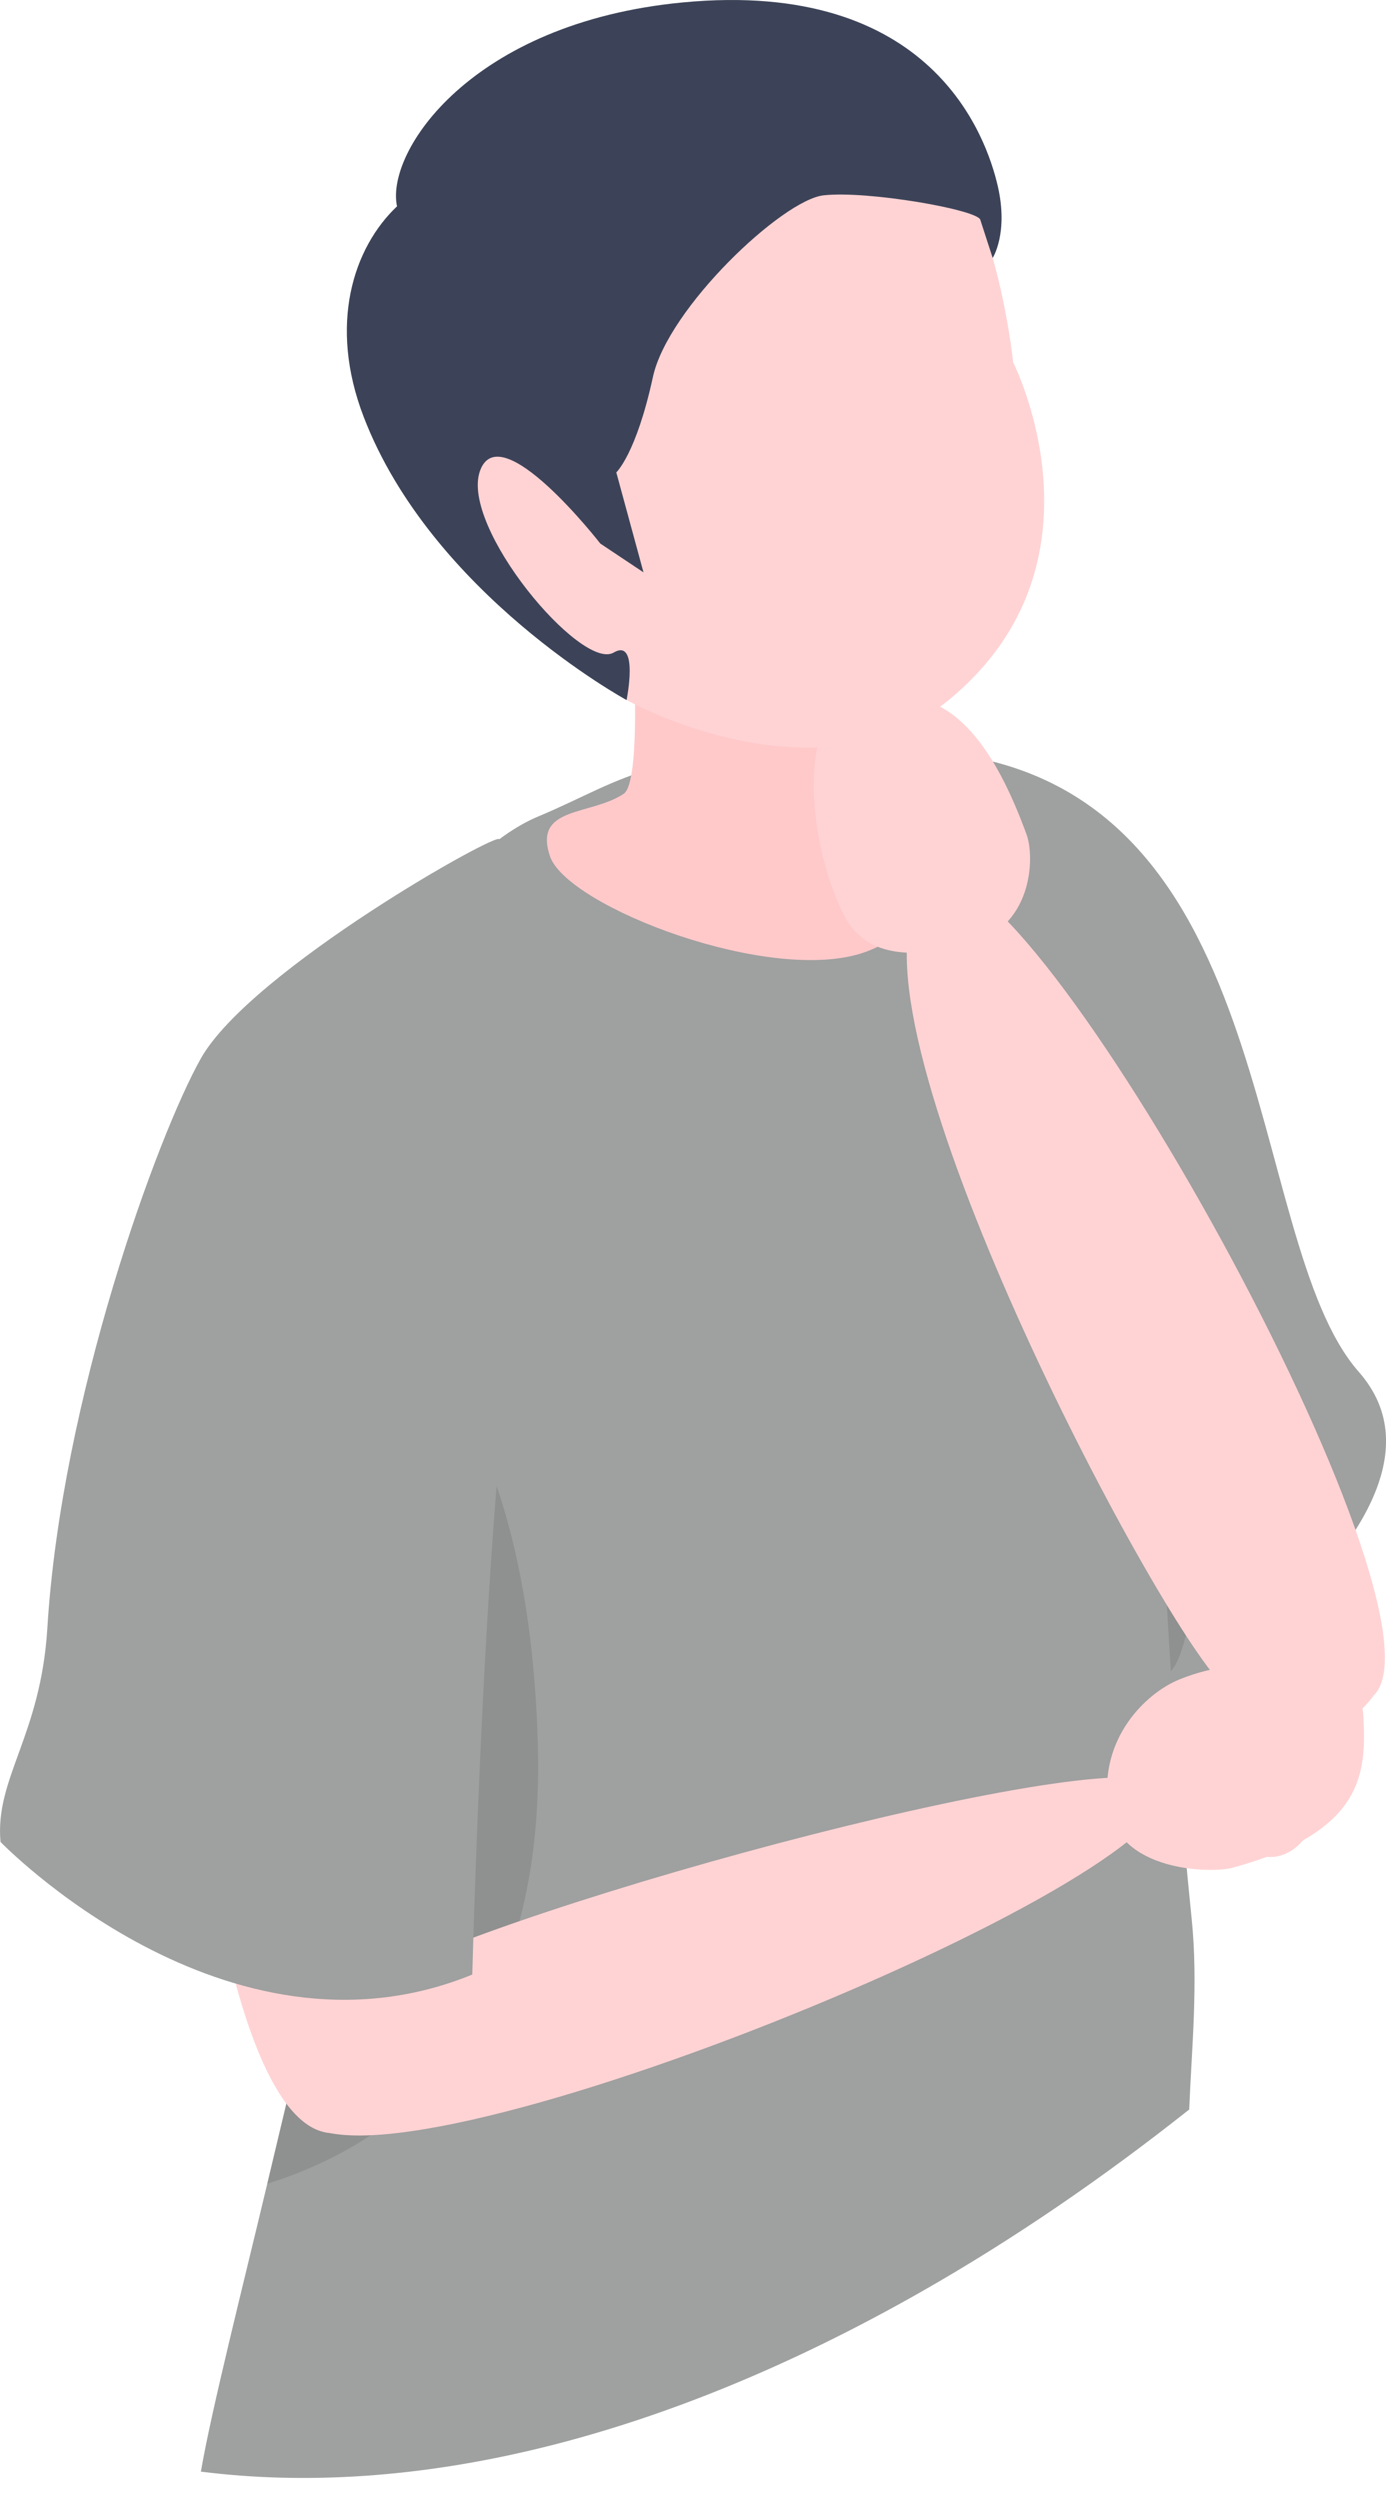 <svg width="56" height="101" viewBox="0 0 56 101" fill="none" xmlns="http://www.w3.org/2000/svg">
<g id="_&#231;&#148;&#183;&#230;&#128;&#167;_&#228;&#184;&#138;&#229;&#141;&#138;&#232;&#186;&#171;_">
<g id="Group">
<g id="Group_2">
<path id="Vector" d="M47.824 41.847C50.828 45.279 57.26 73.421 51.721 74.971C47.946 76.028 44.971 61.486 40.892 49.727C36.709 37.668 44.82 38.415 47.824 41.847Z" fill="#FFD3D4"/>
<path id="Vector_2" d="M43.135 71.752C43.135 71.752 60.464 61.752 54.901 55.425C50.131 50.001 51.904 31.396 37.563 30.364C35.924 30.245 38.325 68.376 43.135 71.752Z" fill="#9FA0A0"/>
<path id="Vector_3" opacity="0.1" d="M46.828 67.732C49.499 68.109 48.744 45.057 45.831 45.786C42.918 46.516 45.837 67.591 46.828 67.732Z" fill="black"/>
</g>
<g id="Group_3">
<path id="Vector_4" d="M39.959 36.517L39.767 35.457L39.959 36.517Z" fill="#CDCDD5"/>
<path id="Vector_5" d="M37.227 92.586C26.563 98.654 16.598 100.926 8.117 99.856C8.516 97.477 9.88 92.089 10.797 88.23C12.206 82.301 13.845 75.651 13.971 73.35C14.766 58.876 13.458 57.261 13.424 51.425C13.416 49.975 13.559 46.929 13.759 44.696C14.11 40.798 18.042 34.538 21.746 32.986C25.45 31.434 26.021 30.211 36.278 30C44.472 31.569 47.2 41.439 47.014 46.305C46.828 51.17 46.455 60.837 48.148 77.518C48.416 80.155 48.148 82.755 48.049 85.225C44.547 88 40.931 90.478 37.227 92.586Z" fill="#9FA0A0"/>
<path id="Vector_6" opacity="0.1" d="M21.73 70.41C21.37 58.114 16.947 53.303 13.422 51.422C13.456 57.257 14.764 58.873 13.97 73.347C13.843 75.648 12.204 82.298 10.796 88.226C16.06 86.58 22.073 82.141 21.73 70.41Z" fill="black"/>
<path id="Vector_7" d="M37.06 31.477C36.335 30.668 35.501 30.643 35.501 30.643C35.501 30.643 34.972 27.339 34.958 27.082L25.592 26.258C25.592 26.258 25.904 31.597 25.202 32.068C23.868 32.963 21.533 32.559 22.221 34.592C22.909 36.626 31.177 39.818 34.96 38.463C38.742 37.107 37.784 32.285 37.06 31.477Z" fill="#FFC9CA"/>
<g id="Group_4">
<path id="Vector_8" d="M36.767 4.811C40.166 6.823 40.934 14.635 40.934 14.635C40.934 14.635 45.047 22.712 38.386 28.238C33.091 32.63 25.317 28.282 25.317 28.282C25.317 28.282 10.581 15.094 19.613 7.299C28.645 -0.496 33.367 2.798 36.767 4.811Z" fill="#FFD3D4"/>
<path id="Vector_9" d="M27.586 0.098C19.03 0.915 15.571 6.131 16.041 8.336C14.269 10.014 13.265 13.117 14.692 16.836C17.439 23.997 25.316 28.283 25.316 28.283C25.316 28.283 25.826 25.76 24.794 26.364C23.489 27.128 18.584 21.294 19.394 19.024C20.205 16.754 24.256 21.961 24.256 21.961L26 23.124L24.901 19.085C24.901 19.085 25.704 18.346 26.38 15.232C26.981 12.454 31.612 8.075 33.278 7.891C35.049 7.694 39.497 8.472 39.608 8.88L40.108 10.422C40.108 10.422 40.758 9.419 40.309 7.495C39.852 5.54 37.662 -0.865 27.586 0.098Z" fill="#3C4358"/>
</g>
</g>
<path id="Vector_10" d="M55.481 68.524C59.042 65.217 41.477 33.724 37.853 35.626C32.805 38.275 44.854 62.093 48.8 67.352C52.747 72.611 55.481 68.524 55.481 68.524Z" fill="#FFD3D4"/>
<path id="Vector_11" d="M34.084 36.94C34.834 38.442 36.382 38.843 39.025 38.194C41.77 37.519 41.804 34.611 41.48 33.722C39.28 27.679 36.846 27.895 34.564 28.243C32.283 28.591 32.524 33.813 34.084 36.94Z" fill="#FFD3D4"/>
<g id="Group_5">
<g id="Group_6">
<path id="Vector_12" d="M8.295 51.4C6.004 55.33 7.589 85.686 13.325 86.176C17.235 86.51 16.386 70.017 18.134 57.711C19.927 45.089 10.587 47.47 8.295 51.4Z" fill="#FFD3D4"/>
<path id="Vector_13" d="M12.196 85.598C15.157 89.436 48.214 75.888 47.038 72.254C46.304 69.988 20.539 76.859 14.816 80.171C9.093 83.483 12.196 85.598 12.196 85.598Z" fill="#FFD3D4"/>
<path id="Vector_14" d="M47.627 67.861C46.269 68.426 44.429 70.239 44.77 72.899C45.123 75.662 48.993 75.68 49.786 75.463C55.18 73.989 55.197 71.582 55.086 69.31C54.975 67.037 50.453 66.685 47.627 67.861Z" fill="#FFD3D4"/>
</g>
<path id="Vector_15" d="M20.169 33.92C20.337 33.465 10.126 39.189 8.113 42.766C6.372 45.86 2.48 56.506 1.913 65.775C1.647 70.133 -0.213 71.839 0.021 74.415C0.021 74.415 9.125 83.845 19.083 79.773C19.083 79.773 19.769 52.229 21.76 49.862C21.76 49.862 19.892 34.667 20.169 33.92Z" fill="#9FA0A0"/>
</g>
</g>
</g>
</svg>
